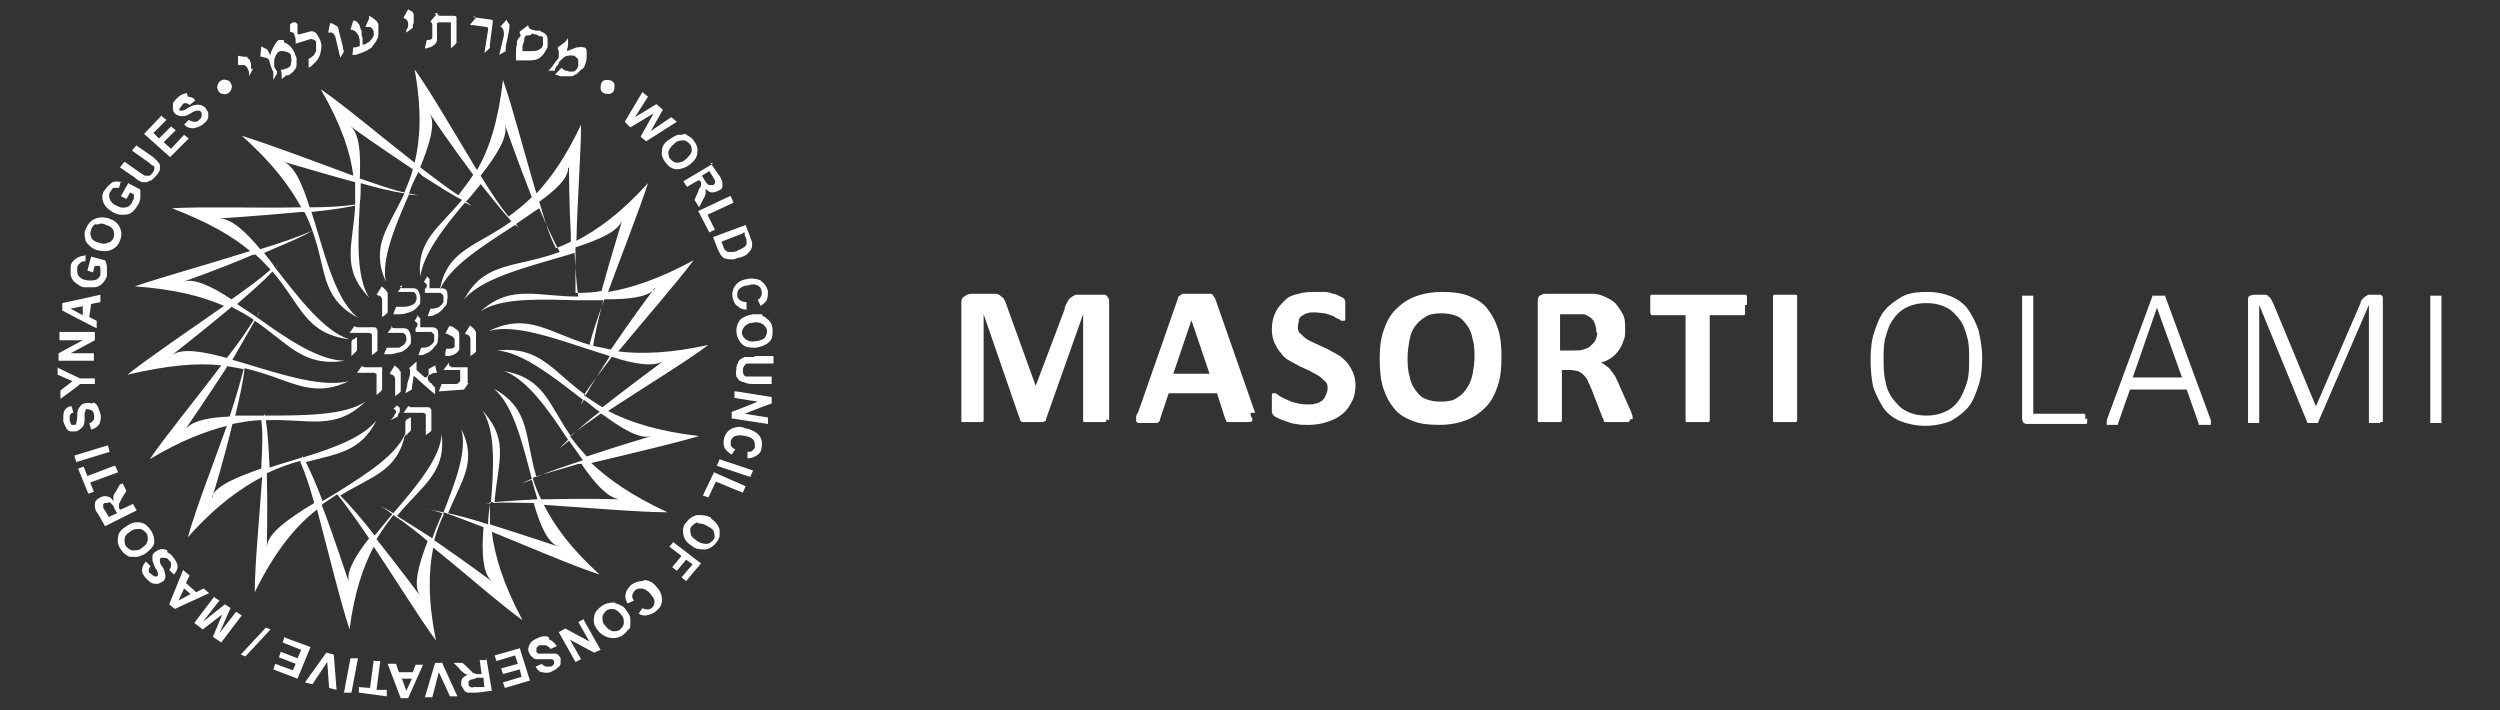 <?xml version="1.0" encoding="UTF-8"?>
<svg id="Layer_1" xmlns="http://www.w3.org/2000/svg" version="1.1" viewBox="0 0 268.9 76.4">
  <rect x="0" y="0" width="268.9" height="76.4" fill="#333333" stroke="none"/>
  <!-- Generator: Adobe Illustrator 29.4.0, SVG Export Plug-In . SVG Version: 2.1.0 Build 152)  -->
  <defs>
    <style>
      .st0, .st1 {
        fill: #fff;
      }

      .st2 {
        display: none;
        fill: #606060;
      }

      .st1 {
        fill-rule: evenodd;
      }
    </style>
  </defs>
  <rect class="st2" x="40.5" y="7.8" width="187.9" height="60.8"/>
  <g id="Page-1">
    <g id="combined-shape-2">
      <path id="Shape" class="st1" d="M47.6,71.4l1.6,3.5h-.8c0,0-1.2-2.6-1.2-2.6l-.7,2.7h-.8c0,0,1.1-3.7,1.1-3.7h.8c0,0,0,0,0,0ZM41.8,71.4h.8s.3.9.3.9h1.5s.3-.8.3-.8h.8s-1.6,3.6-1.6,3.6h-.8s-1.4-3.7-1.4-3.7h0ZM40.1,71.1h.8c0,0-.4,3.1-.4,3.1h1.1c0,.1,0,.7,0,.7l-3-.4v-.6c0,0,1.2.1,1.2.1l.4-3h0ZM52.3,70.7l.6,3.6-1.6.2c-.3,0-.6,0-.9,0-.2,0-.4-.1-.5-.3-.1-.2-.2-.3-.3-.5,0-.2,0-.5.1-.7.2-.2.4-.4.7-.4-.2,0-.3-.1-.5-.2-.2-.2-.4-.3-.5-.5l-.6-.6h.9c0-.1.7.6.7.6.2.2.3.3.5.5,0,0,.2,0,.3.1.1,0,.3,0,.4,0h.2s-.2-1.5-.2-1.5h.8ZM37.7,70.8h.8c0,.1-.7,3.7-.7,3.7h-.8c0-.1.7-3.7.7-3.7h0ZM43.2,72.9l.5,1.4.6-1.3h-1ZM35.1,70.2l.8.2.3,3.8-.8-.2-.2-2.8-1.6,2.4-.8-.2,2.3-3.2h0ZM55.9,69.7l1.1,3.5-2.7.8-.2-.6,2-.6-.2-.8-1.8.5-.2-.6,1.8-.5-.3-.9-2,.6-.2-.6,2.8-.8ZM51.9,72.9h-.6c-.2.1-.5.2-.7.2,0,0-.1.1-.2.2,0,0,0,.2,0,.3,0,.1,0,.2.2.3,0,0,.2.1.3,0,0,0,.2,0,.6,0h.6c0,0-.1-1-.1-1h0ZM30.7,68.6l2.7,1-1.4,3.4-2.6-1,.2-.6,1.9.7.3-.7-1.8-.7.2-.6,1.8.7.4-.9-2-.8.2-.6h0ZM59.1,68.8c.3.1.6.4.8.7h0s-.7.3-.7.3c-.1-.2-.3-.3-.5-.4-.2,0-.4,0-.6,0-.2,0-.3.2-.4.3,0,.1,0,.3,0,.4,0,0,0,.1.2.2,0,0,.2,0,.3,0,0,0,.3,0,.6,0,.3,0,.6,0,.9,0,.3,0,.5.3.6.5,0,.2,0,.4,0,.5,0,.2-.1.4-.3.5-.2.2-.4.3-.6.4-.3.2-.7.2-1.1.1-.3,0-.5-.3-.7-.6l.7-.3c0,.1.2.2.4.3.2,0,.3,0,.5,0,.2,0,.3-.2.4-.3,0,0,0-.2,0-.3,0,0-.1-.1-.2-.2-.3,0-.5,0-.7,0-.3,0-.6,0-.9,0-.2,0-.4,0-.5-.2-.2-.1-.3-.3-.4-.5-.2-.4,0-.9.3-1.2.2-.2.5-.3.7-.4.4-.2.8-.2,1.1-.1h0ZM62.8,66.7l1.8,3.2-.7.3-2.6-1.4,1.2,2.1-.6.3-1.8-3.2.7-.4,2.6,1.4-1.2-2.1.6-.3h0ZM28.6,67.5l.5.2-2.7,2.9-.5-.2,2.7-2.9h0ZM23,64.2l.6.4-1.8,2.3,2.4-1.9.6.4-1.2,2.7,1.8-2.3.6.4-2.2,2.9-.9-.6,1-2.4-2.1,1.6-.9-.7,2.2-2.9h0ZM44.7,7.6c1.7,2.4,4.3,6.9,6.6,10.7,1.3-2.2,2.3-5.3,2.8-9.7,1,2.8,2.3,7.9,3.6,12.2,1.6-1.7,3.2-4,4.8-7.4,0,2.9-.4,8.1-.5,12.5,2.3-1.2,4.8-3,7.7-6.2-.9,2.8-2.8,7.6-4.3,11.7,2.5-.4,5.5-1.4,9.2-3.4-1.8,2.4-5.2,6.3-8.1,9.8,2.5.3,5.6.2,9.7-.7-2.4,1.8-7,4.6-10.8,7.1,2.3,1.2,5.4,2.2,9.8,2.7-2.7.8-7.4,1.9-11.6,2.9,1.8,1.7,4.3,3.5,8.2,5.3-3.1,0-8.7-.5-13.3-.8,1.1,2.2,2.9,4.7,6,7.5-2.8-.9-7.4-2.9-11.6-4.6.3,2.5,1.2,5.6,3.3,9.5-2.4-1.7-6.1-5-9.6-7.8-.5,2.5-.6,5.6.3,10-1.7-2.3-4.3-6.5-6.7-10.1-1.1,2.1-2.1,4.9-2.6,8.9-1-3-2.3-8.4-3.5-12.9-2.2,1.7-4.5,4.4-6.7,8.9,0-2.9.5-8,.8-12.4-2.3,1.2-5,3.1-8,6.5.8-2.9,2.7-7.8,4.2-12-2.3.6-5,1.6-8.3,3.6,1.7-2.5,5-6.5,7.7-10.1-2.6-.3-5.8,0-10.1,1,2.4-1.9,6.7-4.8,10.4-7.4-2.3-1-5.3-1.8-9.6-2.1,2.9-1,8-2.4,12.4-3.8-1.9-1.6-4.5-3.1-8.4-4.6,3.3-.2,9.1,0,13.9-.1-1.2-2.2-3.1-4.8-6.4-7.7,2.9.9,7.7,2.7,12,4.3-.3-2.5-1.3-5.5-3.5-9.3,2.5,1.7,6.5,5.1,10.1,7.9.6-2.5.8-5.6,0-10h0ZM66.2,64.9c.5.1,1,.4,1.2.8h0c.2.3.4.5.4.9,0,.2,0,.4,0,.6,0,.2,0,.4-.2.5-.2.2-.3.4-.6.6-.4.3-.9.4-1.4.3-.5-.1-1-.4-1.3-.8-.4-.5-.5-.9-.4-1.4,0-.5.4-.9.8-1.2.4-.3.9-.4,1.4-.4h0ZM65.2,65.7c-.2.2-.4.4-.4.7,0,.3,0,.6.3.9.2.3.5.5.8.6.3,0,.6,0,.8-.2.2-.2.4-.4.4-.7,0-.3,0-.6-.3-.9h0c-.2-.3-.5-.5-.8-.6-.3,0-.6,0-.8.2h0ZM69.3,62.4c.5,0,1,.3,1.3.7.4.4.6.9.6,1.4,0,.5-.2.9-.6,1.2-.3.3-.7.4-1.1.5-.3,0-.5,0-.8-.2l.4-.6c.3.2.7.2,1,0,.2-.2.3-.4.3-.7,0-.3-.2-.5-.5-.9-.3-.3-.6-.5-.9-.5-.3,0-.5,0-.7.2-.1.1-.2.3-.3.5,0,.2,0,.4.2.6h0l-.7.3c-.2-.3-.3-.7-.2-1,0-.3.3-.7.5-.9.3-.3.8-.5,1.3-.5h0ZM19.8,61.4l.6.5-.4.8,1.1,1,.8-.4.6.5-3.7,1.7-.6-.5,1.5-3.7h0ZM19.8,63.3l-.6,1.3,1.3-.7-.8-.7ZM42.3,55.4h0c-.6.8-1.2,1.6-1.8,2.6,2.4,3,4.7,6.1,4.7,6.1-.8-1.1-.2-3.3.8-5.9-1.3-1.1-2.6-2.1-3.7-2.8ZM18,59.4c.2.1.5.3.6.5.3.4.5.7.5,1,0,.4-.2.7-.4.9l-.5-.5c.1-.1.2-.3.2-.5,0-.2,0-.4-.2-.5-.1-.2-.3-.3-.5-.3-.1,0-.3,0-.4,0,0,0-.1.1-.1.2,0,.1,0,.2,0,.3,0,0,.1.3.3.5.2.3.2.6.3.9,0,.3-.1.6-.4.7-.2.1-.3.2-.5.2-.2,0-.4,0-.6-.1-.2-.1-.4-.3-.6-.5-.3-.3-.5-.7-.4-1,0-.3.2-.6.4-.8l.5.5c-.1.1-.2.3-.2.4,0,.2,0,.3.2.4.1.1.3.2.4.3,0,0,.2,0,.3,0,0,0,.1-.1.1-.2,0-.2-.1-.5-.3-.7-.1-.2-.2-.5-.3-.8,0-.2,0-.4,0-.5,0-.2.2-.4.4-.5.4-.3.8-.3,1.2-.1h0ZM47.7,55.2v.2c-.4.8-.7,1.7-1,2.7,3.2,2.2,6.3,4.5,6.3,4.5-1.1-.8-1.2-3.1-1-5.9-1.6-.6-3.1-1.2-4.3-1.6h0ZM36.2,53.2h0c-.5.4-1.1.7-1.6,1.1,1.4,3.6,2.6,7.5,2.9,8.2h0c0,0,0,0,0,0-.2-1.2.8-2.8,2.2-4.6-1.3-1.9-2.5-3.6-3.4-4.7h0ZM72.4,58.3l3,2.3-1.6,1.9-.5-.4,1.2-1.4-.7-.5-1,1.2-.5-.4,1-1.2-1.3-1,.5-.6h0ZM15,56.2c.5,0,.9.4,1.2.8.3.4.4.9.4,1.3,0,.4-.4.8-.9,1.2h0c-.3.2-.6.3-.9.4-.2,0-.4,0-.6,0-.2,0-.4,0-.6-.2-.2-.1-.4-.3-.6-.6-.3-.4-.4-.9-.3-1.3,0-.5.4-.9.9-1.2.4-.3.9-.5,1.5-.4ZM15,56.9c-.4,0-.7,0-1,.3-.4.2-.6.5-.6.8,0,.3,0,.6.2.8.2.2.4.4.7.4.4,0,.7,0,1-.3h0c.3-.2.5-.4.6-.8,0-.3,0-.6-.2-.8-.2-.2-.4-.4-.7-.4h0ZM76.5,55.8h0c.3.2.5.4.7.7.1.2.2.4.2.5,0,.2,0,.4,0,.6,0,.3-.2.5-.3.7-.3.4-.7.7-1.2.8-.5,0-1.1,0-1.5-.4-.5-.3-.8-.7-.9-1.2-.1-.5,0-1,.3-1.3.3-.4.7-.7,1.2-.8.5,0,1,0,1.5.3h0ZM32.4,49.6h-.2c-1.1.3-2.2.7-3.5,1.3.1,3.9,0,8,0,8,0-1.5,2.3-3.1,5.1-4.8-.5-1.8-1-3.3-1.5-4.4h0ZM53.1,54h-.4c0,.7,0,1.5,0,2.4,3.8,1.2,7.4,2.4,7.4,2.4-1.2-.4-2-2.3-2.7-4.7-1.7,0-3.2-.1-4.4,0h0ZM75.1,56.2c-.3,0-.5.2-.7.4-.2.2-.2.5-.1.8,0,.3.3.5.7.8.3.2.6.3,1,.3.3,0,.5-.2.7-.4.2-.2.2-.5.1-.8,0-.3-.3-.5-.7-.7-.3-.2-.6-.3-1-.3h0ZM45,18.5l-.2.4c-.3.6-.6,1.2-.8,1.9.4.1.8.2,1.1.2-.3,0-.7,0-1.1-.1-1.5,3.4-3,7-2.5,9.4h0c-1.7-3.9.3-5.8,2-9.5-1.3-.2-3-.6-4.7-1.1,0,.7,0,1.4-.1,2.2h.2s-.2,0-.2,0c-.2,3.8-.4,7.9,1,10.1h0c-3.1-3.2-1.7-5.7-1.5-9.9-1.2.3-2.9.5-4.7.7,1.3,4,2.4,9.1,4.8,11.2l.3.2-.4-.2c-3.7-2.1-3.1-5.1-4.6-9.2-1.1.7-3.1,1.5-5.2,2.4.4.5.8,1,1.2,1.6.1-.1.2-.2.3-.3,0,.1-.2.2-.3.3,2.5,3.2,5.3,6.9,8,7.7-4.8-.6-5.2-3.7-8.3-7.3-.9,1-2.3,2.2-3.8,3.5.7.5,1.4.9,2.1,1.4.1-.2.2-.4.3-.6,0,.2-.2.4-.3.6,3.2,2.3,6.7,4.7,9.5,4.7h0c-4.5.7-6-1.8-9.7-4.3-.6,1.1-1.5,2.6-2.4,4.2,4.2,1.2,9.3,3.1,12.5,2.3h.3c0,0-.3,0-.3,0-4.1,2-6.4-.3-11.2-1.4-.1,1.2-.5,3.1-1,5.1,1,0,2,0,3.1,0v-.3s0-.2,0-.2v.2c0,0,0,.2.1.3,4.1,0,8.6,0,10.8-1.5-3.3,3.2-6.1,1.8-10.7,2,.2,1.3.3,3.1.4,5.1,1.1-.4,2.3-.7,3.5-1.1,0-.1,0-.2-.1-.3,0,0,.1.2.2.3,3.3-1,6.5-2.2,7.9-4-1.7,3.4-4.2,3.6-7.6,4.5.5,1,1.2,2.6,1.8,4.2l1.5-.9c0,0-.1-.1-.2-.2,0,0,.1.1.2.2,3.2-2,6.5-4.1,7.4-6.4-.8,4.1-3.6,4.6-7,6.7,1,1,2.4,2.6,3.7,4.3.6-.7,1.2-1.5,1.9-2.3-.5-.4-1-.7-1.4-.9.4.2.9.4,1.5.8,2.5-2.9,5.1-6,5.2-8.5.5,4.2-2.1,5.5-4.8,8.8,1.1.7,2.4,1.5,3.8,2.4.3-.9.7-1.8,1.1-2.7-.7-.2-1.2-.4-1.7-.4.5,0,1.1.2,1.8.3,1.3-3.3,2.6-6.7,1.9-9,1.8,3.6,0,5.6-1.4,9.1,1.3.3,2.8.7,4.3,1.2,0-.7.1-1.4.2-2.2-.3,0-.5,0-.7,0,.2,0,.5,0,.8-.1.3-3.6.5-7.4-.7-9.6l-.2-.3.2.2c2.7,3.1,1.4,5.5,1.1,9.6,1.2-.1,2.9-.2,4.6-.3-.2-.7-.4-1.4-.6-2.1-.5.2-.9.3-1.2.5.3-.2.7-.4,1.2-.6-1-3.8-2-8-4.1-9.7,4,2.2,3.3,5.2,4.6,9.5,1.4-.6,3.2-1.2,5-1.8-.5-.7-1-1.4-1.5-2.1-.4.3-.7.6-1,.8l-.2.2.2-.2c.3-.3.6-.6.9-.9-2.1-3.2-4.4-6.5-6.9-7.4,4.4.8,4.8,3.6,7.2,7,.9-.8,1.9-1.7,3.1-2.6-.6-.4-1.1-.9-1.7-1.3-.1.2-.2.3-.3.5,0-.1.1-.3.2-.5-3.1-2.4-6.5-5.1-9.2-5.3h0c4.6-.5,5.9,2.2,9.5,4.8.6-1.1,1.6-2.6,2.6-4.2-.6-.2-1.3-.4-1.9-.6v.2s0,.2,0,.2v-.2c0,0,0-.1,0-.2-4-1.3-8.4-2.9-11.1-2.1,4.3-2.1,6.5.3,11.2,1.6.2-1.3.6-3.1,1.1-4.9-.8,0-1.7,0-2.6,0,0,.2,0,.3,0,.5v.2s0-.2,0-.2c0-.1,0-.3,0-.5-3.9-.1-8-.3-10.3,1l-.3.2.2-.2c3.2-2.7,5.9-1.4,10.3-1.4-.2-1.3-.3-3-.4-4.7-4.2,1.3-9.6,2.5-11.7,4.8l-.2.2.2-.3c2.2-3.8,5.5-3.1,10.1-4.8-.6-1.1-1.4-2.8-2.2-4.7-.8.5-1.6,1.1-2.5,1.7.1.1.2.3.3.4-.1-.1-.2-.2-.4-.3-3.4,2.2-7.1,4.5-8.1,7h0c.8-4.4,4-4.7,7.7-7.4-.9-1-2.1-2.5-3.3-4-.5.6-1,1.3-1.6,1.9.2.1.4.3.6.4-.2,0-.4-.2-.7-.3-2.3,2.7-4.5,5.6-4.8,8v.3s0-.4,0-.4c-.4-3.8,2-5.2,4.5-8.2-1.2-.6-2.7-1.6-4.3-2.6h0ZM13.2,52l.4.8-.5.8c-.1.2-.2.4-.3.6,0,0,0,.2,0,.3,0,.1,0,.2.1.3h0c0,.1,1.4-.6,1.4-.6l.4.7-3.4,1.7-.8-1.4c-.2-.2-.3-.5-.3-.8,0-.2,0-.4.1-.5.1-.2.3-.3.5-.4.2-.1.5-.2.7-.1.3,0,.5.2.7.5,0-.2,0-.3,0-.5,0-.2.2-.4.3-.6l.4-.7h0ZM11.6,54.1c-.1,0-.2,0-.3,0-.1,0-.2.1-.2.2,0,.1,0,.2,0,.3,0,0,.1.2.3.5l.3.5.9-.4-.3-.5c0-.2-.2-.4-.4-.6,0,0-.2-.1-.2-.1h0ZM62.6,49.9h-.4c-1.9.6-3.6,1-4.9,1.5.2.7.5,1.5.9,2.3h.8c3.7-.1,7.3,0,7.8,0h0-.2c-1.3-.2-2.6-1.7-4-3.7h0ZM28.3,45.2h-.3c-.9,0-1.9.2-3,.4-.9,3.8-2.1,7.7-2.2,8h0s0-.2,0-.2c.5-1.2,2.7-2.1,5.3-3,.1-2,.2-3.9,0-5.2h0ZM76.8,50.8l3.4,1.5-.3.7-2.9-1.2-.8,1.7-.6-.2,1.1-2.3h0ZM12.4,50.1l.3.7-3,1.1.4,1-.6.2-1.1-2.7.6-.2.4,1,2.9-1.1ZM77.4,49.4l3.6,1.2-.3.7-3.6-1.2.3-.7ZM11.6,47.9l.2.7-3.6,1.1-.2-.7,3.6-1.1h0ZM80.4,46.1c.6.2,1,.4,1.3.8.3.4.3.9.2,1.3,0,.4-.3.7-.7.9-.2.1-.5.2-.8.2v-.7c.2,0,.4,0,.5-.1.1-.1.3-.3.3-.4,0-.2,0-.5-.1-.7-.1-.2-.4-.4-.9-.5-.5-.1-.8-.1-1.1,0-.2,0-.4.3-.5.5,0,.2,0,.4,0,.5.1.2.3.4.5.4h0s-.4.6-.4.6c-.3-.2-.6-.4-.8-.8-.1-.3-.1-.7,0-1,.1-.4.4-.8.8-1,.5-.2,1-.3,1.5,0h0ZM64.6,44.5h0c-1.3.9-2.4,1.7-3.3,2.4.5.7,1.1,1.4,1.8,2.2,3.6-1.2,7-2.2,7-2.2-1.3.4-3.2-.8-5.4-2.4h0ZM44.2,44.9v1.4h0c0,0-.6.6-.6.6v-1.5c0-.1.1-.3.2-.3,0,0,.2-.1.3-.2ZM44,43.7c0,0,.1.1.2.1h.1s.1,0,.1,0h1.6c.1,0,.2,0,.3.1,0,0,0,.1.1.2h0v1.9h0c0,.1,0,.3,0,.3h0c0,.1-.6.5-.6.5v-2.1c0-.2,0-.2-.3-.3h-.1s-1.7,0-1.7,0c0,0-.2,0-.2,0,0,0,0,0-.1,0h0s.5-.7.5-.7h0ZM10,43.3c.2,0,.4.2.5.4.1.2.2.5.3.8.1.4,0,.8-.1,1.1-.2.3-.5.5-.9.6h0s-.2-.7-.2-.7c.2,0,.4-.2.5-.4,0-.2.1-.4,0-.5,0-.2-.1-.4-.3-.5-.1,0-.3-.1-.4-.1,0,0-.2,0-.2.1,0,0,0,.2-.1.3,0,0,0,.3,0,.6,0,.3,0,.6-.2.9-.2.2-.4.4-.7.5-.2,0-.4,0-.6,0-.2,0-.4-.2-.5-.4-.1-.2-.2-.4-.3-.7,0-.4,0-.8.1-1.1.2-.3.4-.5.8-.5l.2.7c-.2,0-.3.1-.4.3,0,.1,0,.3,0,.5,0,.2.1.3.2.5,0,0,.2,0,.3,0,0,0,.2,0,.2-.1,0-.2.1-.5.1-.7,0-.3,0-.6.1-.8,0-.2.2-.3.3-.5.3-.3.8-.3,1.2-.2h0ZM24.5,39.3l-.3.5c-2,3.1-4.1,6.1-4.2,6.3h0s.1-.1.1-.1c.8-.8,2.5-1.1,4.6-1.2.7-2.1,1.2-3.9,1.5-5.1-.5-.1-1.1-.2-1.7-.3h0ZM79.2,42.1l3.8.6v.7c-.1,0-2.9,1.1-2.9,1.1l2.5.4v.7c-.1,0-3.9-.6-3.9-.6v-.7c.1,0,2.8-1.1,2.8-1.1l-2.5-.4v-.7h.1ZM42.8,43.7c0,0,.2.1.2.2,0,0,0,.2,0,.2,0,0,0,.1,0,.2h0c0,0-.2.3-.2.3v.2c-.1,0-.2.1-.2.1l-.6.3c0,0,.1-.1.2-.2,0,0,.1-.2.2-.2v-.2c.1,0,.2-.2.2-.2h0c0-.2,0-.3-.2-.4h-.1c0,0,.4-.4.4-.4h0ZM65.8,38.4h0c-1.2,1.6-2.3,3-3,4.1.6.4,1.3.9,2,1.3,3.1-2.4,6.3-4.8,6.6-5-1,.7-3.1.4-5.5-.4ZM6.3,39.6l2.3,1.1h1.6c0-.1,0,.6,0,.6h-1.6c0,.1-2.1,1.6-2.1,1.6v-.9c0,0,1.3-1,1.3-1l-1.6-.7v-.8h0ZM39,39.4c0,0,.1.1.2.1h.1s.1,0,.1,0h1.4c.1,0,.2,0,.3,0,0,0,0,0,0,.1h0v2h0c0,.1,0,.3,0,.3h0c0,.1-.6.6-.6.6v-2.1c0,0,0-.1,0-.2,0,0-.1,0-.2-.1h-.1s-1.5,0-1.5,0c-.1,0-.2,0-.3,0h0s0,0,0,0l.5-.7h0ZM44.8,39.3v.2c0,0,0,.1,0,.2h0c0,0,0,.1,0,.1l.9.8s0,0,.1,0c.1,0,.2-.2.3-.3,0,0,0-.2,0-.3h0v-.3l.7-.4.2.8c-.2,0-.5,0-.7.2-.2,0-.3.2-.3.4,0,0,0,.2.3.5h.1c0,.1.4.5.4.5v.7c-.1,0-2.3-2-2.3-2,0,0,0,0,0,0,0,0,0,0,0,0h0s0,0,0,0l-.2,1.3h0c0,.1,0,.2,0,.2l-.7.4h0c0,0,.1-.4.2-.8v-.2s.3-1,.3-1h0c0-.3,0-.4,0-.5,0,0,0-.1-.1-.2h0c0,0,.8-.7.8-.7h0ZM42.4,39.3c.2.1.3.2.5.4,0,0,.1.2.2.3h0v1.8h0c0,.1,0,.3,0,.3h0c0,.1-.6.5-.6.5v-1.8c0-.2-.1-.4-.3-.5,0,0-.2,0-.2-.1h-.1s.5-.8.5-.8h0ZM48.3,39.3c0,0,.1.1.3.2.1,0,.2,0,.4,0h.2s.8,0,.8,0c0,0,.2,0,.3,0,0,0,0,0,0,.1h0v1.4s0,.2,0,.2c0,0,0,0,0,0,0,0,0,0,.1,0h0s0,0,0,0l-.5.7-2.7.2.3-.8h.1s.1,0,.1,0h.3s.3,0,.3,0h.7c.1,0,.2,0,.3-.1,0,0,.1-.1.2-.2h0c0,0,0-.7,0-.7v-.2h0c0-.2,0-.3,0-.3,0,0,0,0-.1,0h0s-.8,0-.8,0c-.2,0-.4,0-.6,0,0,0-.2,0-.2,0h-.1c0,0,.6-.8.6-.8h0ZM81.2,38.3h2c0,0,0,.8,0,.8h-2.1c-.2,0-.4,0-.6,0-.1,0-.3,0-.4.2-.1.1-.2.3-.2.5,0,.2,0,.3.1.5,0,.1.2.2.3.2.2,0,.4,0,.6,0h2.1c0,0,0,.8,0,.8h-2c-.3,0-.6,0-1-.2-.2,0-.3-.1-.5-.2-.1-.1-.2-.3-.3-.4,0-.2-.1-.5,0-.7,0-.3,0-.5.2-.8,0-.2.2-.3.3-.4.1,0,.3-.2.4-.2.3,0,.6,0,1,0h0ZM6.4,35.7h3.8c0,.1,0,.9,0,.9l-2.6,1.4h2.5c0,0,0,.8,0,.8h-3.8c0-.1,0-.8,0-.8l2.6-1.4h-2.5c0,0,0-.8,0-.8h0ZM24.8,33.1h0s-.6.5-.6.5c-2.9,2.4-5.7,4.6-5.7,4.6,1.1-.8,3.3-.4,5.9.3,1.2-1.5,2.2-3,2.9-4.1-.7-.5-1.5-.9-2.4-1.4h0ZM44.8,34h.1s0,0,0,0h.1c0,.1.1.2.2.2h0c0,0,0,.3,0,.3,0,0,0,.1,0,.2,0,0,0,.1,0,.2,0,0,0,.1,0,.2,0,0,0,0,0,.1,0,0,0,0,0,0h1.2c.4,0,.6.1.7.4,0,.2.1.5,0,.8,0,.3,0,.6-.3.8-.2.3-.4.5-.7.7-.3.1-.5.3-.8.3h-.3c0,0,.3-.8.3-.8h.1c.2,0,.4,0,.6-.1.2,0,.3-.2.5-.3,0,0,.1-.2.2-.3v-.2s0-.2,0-.2v-.2c0,0,0-.2-.1-.2,0,0-.1-.1-.2-.2h0s-1.7,0-1.7,0v-.4c.1-.1.2-.2.2-.3,0,0,0-.2,0-.2,0,0,0-.1-.1-.1h0s-.2-.2-.2-.2l.4-.6h0ZM38.4,36.3v1.4h0c0,0-.6.6-.6.6v-1.5c0-.1.1-.3.2-.3s.2-.1.3-.2h0ZM38.2,35.1c0,0,.1.1.2.1h.1s.1,0,.1,0h1.6c.1,0,.2,0,.3.1,0,0,0,.1.1.2h0v1.9h0c0,.1,0,.3,0,.3h0c0,.1-.6.5-.6.5v-2.1c0-.2,0-.2-.3-.3h-.1s-1.7,0-1.7,0c0,0-.2,0-.2,0,0,0,0,0-.1,0h0s.5-.7.5-.7h0ZM50.5,35c.2.1.3.2.5.4,0,0,.1.2.2.3h0v1.8h0c0,.1,0,.3,0,.3h0c0,.1-.6.5-.6.5v-1.8c0-.2-.1-.4-.3-.5,0,0-.2,0-.2-.1h-.1s.5-.8.5-.8ZM48.6,35.1c.2.1.4.3.6.4.1.1.2.3.2.4v.2s0,.4,0,.4v.4c0,.1,0,.3,0,.4,0,0,0,.2,0,.2,0,0,0,.1,0,.1-.1.2-.3.4-.5.5-.2.1-.5.2-.8.2,0,0-.2,0-.2,0h0c0,0,0-.2,0-.2,0,0,0-.1,0-.2h0c0,0,.1-.4.1-.4.2,0,.3,0,.5,0,.2,0,.3-.1.4-.2,0,0,0-.1,0-.2h0c0-.1,0-.3,0-.3v-.3c-.1-.2-.2-.3-.4-.4-.1,0-.2-.1-.4-.2h-.2c0,0,.2-.4.2-.4l.2-.4h0ZM42,35.1c0,0,.2.1.3.2h.1s.3,0,.3,0c.2,0,.3,0,.4,0h0s.3,0,.3,0c.3,0,.5.1.6.3.1.2.2.5.2.7,0,.2,0,.4,0,.5,0,.2-.1.3-.2.4-.2.3-.6.6-1,.7-.3,0-.6.2-1,.2h-.3s-.2,0-.2,0h-.2s.3-.7.3-.7c.2,0,.4,0,.6,0,.2,0,.4,0,.5,0,.2,0,.4,0,.5-.2.2,0,.3-.2.4-.3,0-.2.2-.3.1-.5,0-.1,0-.3-.1-.4,0,0-.1-.1-.2-.2h-.1s-1.4,0-1.4,0h-.2s0,0,0,0h0c0,0,.5-.7.5-.7h0ZM70.5,31c-.8,1-2.9,1.2-5.5,1.2-.7,1.9-1.3,3.7-1.6,4.9.7.2,1.5.3,2.3.5,2.1-3.1,4.4-6.2,4.7-6.6h0ZM82,34c.2,0,.4.2.5.3.2.1.3.3.4.4.1.2.2.5.2.8,0,.5,0,1-.4,1.3-.3.3-.8.5-1.4.6-.6,0-1.1,0-1.5-.4-.7-.7-.8-1.8-.2-2.6.3-.3.8-.5,1.4-.6h0c.3,0,.7,0,1,0h0ZM81.1,34.7c-.4,0-.7.1-1,.4-.2.2-.3.5-.3.7,0,.3.2.5.4.7.3.2.7.3,1,.2.3,0,.7-.1,1-.3.2-.2.3-.5.3-.8,0-.3-.2-.5-.4-.7-.3-.2-.7-.3-1-.2h0ZM10.8,31.7v.8c-.1,0-1,.2-1,.2l-.2,1.4.8.4v.8c-.1,0-3.7-1.9-3.7-1.9v-.8c.1,0,4.1-.9,4.1-.9h0ZM45.8,29.8h.1s0,0,0,0h.1c0,0,.1.1.2.2h0c0,0,0,.3,0,.3,0,0,0,.1,0,.2,0,0,0,.1,0,.2,0,0,0,.1,0,.2,0,0,0,0,0,.1,0,0,0,0,0,0h1.2c.4,0,.6.1.7.4,0,.2.1.5,0,.8,0,.3,0,.6-.3.8-.2.3-.4.5-.7.7-.3.1-.5.3-.8.3h-.3c0,0,.3-.8.3-.8h.1c.2,0,.4,0,.6-.1.2,0,.3-.2.5-.3,0,0,.1-.2.2-.3v-.2s0-.2,0-.2v-.2c0,0,0-.2-.1-.2,0,0-.1-.1-.2-.2h0s-1.7,0-1.7,0v-.4c.1-.1.2-.2.2-.3,0,0,0-.2,0-.2,0,0,0,0-.1-.1h0s-.2-.2-.2-.2l.4-.6h0ZM41,30.8c.2.1.3.2.5.4,0,0,.1.2.2.3h0v1.8h0c0,.1,0,.3,0,.3h0c0,.1-.6.5-.6.5v-1.8c0-.2-.1-.4-.3-.5,0,0-.2,0-.2-.1h-.1s.5-.8.5-.8h0ZM43,30.8c0,0,.2.2.3.2h.1s.3,0,.3,0c.2,0,.3,0,.4,0h.3c.3,0,.5.1.6.3.1.2.2.5.2.7,0,.2,0,.4,0,.5,0,.2-.1.3-.2.4-.2.3-.6.6-1,.7-.3.1-.6.2-1,.2h-.3s-.2,0-.2,0h-.2s.3-.8.3-.8c.2,0,.4,0,.6,0,.4,0,.7,0,1.1-.2.2,0,.3-.2.4-.3,0-.2.2-.3.1-.5,0-.1,0-.3-.1-.4,0,0-.1-.1-.2-.2h-.1s-1.4,0-1.4,0h-.2s0,0,0,0h0c0,0,.5-.7.5-.7h0ZM9.1,32.9l-1.5.3,1.3.7v-1ZM81.8,30.2c.4.2.7.7.8,1.1,0,.4,0,.8-.2,1.1-.2.2-.4.4-.6.5l-.3-.7c.2,0,.3-.2.4-.4,0-.2.1-.3,0-.5,0-.3-.2-.5-.4-.6-.2-.1-.6-.2-1,0-.5,0-.8.2-1,.4-.2.2-.2.4-.2.7,0,.2.1.3.3.5.2.1.4.2.7.2h0s0,.8,0,.8c-.4,0-.7-.1-1-.4-.3-.2-.4-.5-.5-.9-.1-.4,0-.9.3-1.3.3-.4.7-.6,1.3-.7.6-.1,1.1,0,1.5.2h0ZM27.5,27.4h-.3c-3.7,1.6-7.5,2.9-7.5,2.9,1.2-.4,3.1.5,5.2,1.9,1.7-1.2,3.2-2.3,4.2-3.2-.5-.5-1-1.1-1.6-1.6h0ZM66.9,23.7c-.4,1.2-2.5,2.1-5,2.9,0,1.9,0,3.6,0,4.9.9,0,1.8,0,2.8-.2,1-3.7,2.2-7.4,2.2-7.6h0ZM9.2,27.4v.7c-.2,0-.4,0-.6.2-.1.1-.3.3-.3.5,0,.3,0,.6.1.8.2.3.5.5.8.5.3.1.7.1,1.1,0,.3-.1.5-.4.5-.6,0-.2,0-.3,0-.5,0-.2,0-.3-.1-.4h-.5c0-.1-.2.7-.2.7l-.6-.2.4-1.5,1.5.4c.1.2.2.5.2.7,0,.3,0,.6,0,.9,0,.3-.3.7-.5.9-.2.2-.5.4-.9.4-.3,0-.7,0-1,0-.4,0-.7-.3-1-.5-.3-.2-.4-.5-.5-.8,0-.3,0-.6,0-.9,0-.4.3-.7.6-.9.3-.2.6-.3.9-.3h0ZM80.2,24.2l.5,1.3c0,.2.2.4.2.7,0,.2,0,.4-.1.6-.1.2-.3.4-.4.5-.2.2-.5.3-.8.4-.3,0-.5.2-.8.2-.3,0-.5,0-.8-.1-.2,0-.3-.2-.5-.4-.1-.2-.2-.4-.3-.6l-.5-1.3,3.5-1.3h0ZM79.9,25.1l-2.3.9.2.5c0,.1.1.3.2.4,0,0,.2.2.3.2.1,0,.3,0,.4,0,.2,0,.5,0,.7-.2.2,0,.4-.2.6-.3.1,0,.2-.2.3-.3,0-.1,0-.2,0-.4,0-.2-.1-.4-.2-.6v-.3h-.1ZM11.7,23.5c.6.2,1,.5,1.2,1,.2.4.2.9,0,1.4-.2.5-.5.8-1,1-.5.2-1,.1-1.5,0-.3-.1-.6-.3-.8-.5-.1-.1-.3-.3-.4-.5,0-.2-.1-.4-.1-.6,0-.3,0-.5.2-.8.2-.5.5-.8,1-1,.5-.2,1.1-.1,1.5,0h0ZM61.1,18.1c0,1.1-1.3,2.3-3.1,3.6.6,2.1,1.2,3.9,1.8,5,.5-.2,1-.4,1.6-.7v-.7c-.2-3.6-.2-7.1-.2-7.3h0ZM32.7,22.8h-.3c-4.3.4-8.8.7-8.8.7,1.3,0,2.8,1.4,4.4,3.3,2.3-.7,4.3-1.4,5.6-2-.2-.6-.5-1.3-.8-1.9h0ZM10.4,24.1c-.3,0-.5.3-.6.6-.1.3-.1.5,0,.8.1.3.4.5.8.6h0c.3.1.7.2,1,0,.3,0,.5-.3.6-.5.1-.3.1-.5,0-.8-.1-.3-.4-.5-.8-.6-.3-.2-.7-.2-1,0h0ZM78.6,21.1l.3.7-2.8,1.3.8,1.6-.6.3-1.2-2.3,3.4-1.6h0ZM54.3,13.4c.4,1.3-.9,3.3-2.6,5.5,1.1,1.8,2.1,3.3,3,4.4.8-.6,1.7-1.3,2.5-2.1-1.5-3.8-2.9-7.8-2.9-7.8h0ZM13,19.5l-.2.7c-.2,0-.4,0-.5,0-.2,0-.3.2-.4.4-.2.2-.2.5-.1.8.1.3.4.6.7.7.3.2.7.3,1,.2.3,0,.5-.2.7-.5,0-.1.1-.3.2-.4,0-.2,0-.3,0-.5l-.4-.2-.4.7-.6-.3.8-1.4,1.3.7c0,.3,0,.5,0,.8,0,.3-.1.6-.3.9-.2.3-.4.6-.7.8-.3.2-.6.2-1,.2-.3,0-.7-.1-1-.3-.3-.2-.6-.4-.8-.7-.2-.3-.3-.6-.3-.9,0-.3.1-.6.3-.8.2-.3.5-.6.8-.8.3-.1.6-.1,1,0h0ZM30.3,17.3c1.3.4,2.2,2.4,3,5,1.9,0,3.6-.1,4.9-.3,0-.8,0-1.6,0-2.4-3.7-1-7.3-2.1-7.7-2.2h0ZM76.4,17.5l.9,1.3c.2.2.3.5.4.8,0,.2,0,.4,0,.5,0,.2-.2.3-.4.4-.2.1-.5.2-.7.2-.3,0-.5-.2-.7-.4,0,.2,0,.3,0,.5,0,.2-.2.5-.3.7l-.4.8-.5-.8.4-.9c0-.2.2-.4.3-.6,0,0,0-.2,0-.3,0-.1,0-.2-.2-.3h0c0-.1-1.3.7-1.3.7l-.4-.6,3.2-1.9h0ZM46.2,12.2c.7,1.1,0,3.3-1,5.8,1.6,1.2,3,2.3,4.1,3,.5-.7,1.1-1.4,1.6-2.2-2.4-3.2-4.7-6.6-4.7-6.6h0ZM37.6,13.5c1.1.8,1.2,3,1.1,5.7,1.8.6,3.4,1.2,4.8,1.5.3-.8.7-1.6.9-2.5-3.3-2.2-6.6-4.5-6.8-4.7h0ZM76.3,18.4l-.8.5.3.5c.1.2.3.4.4.5,0,0,.2,0,.2,0,.1,0,.2,0,.3,0,0,0,.2-.1.2-.2,0-.1,0-.2,0-.3,0,0-.1-.2-.3-.5l-.3-.5ZM14.6,15.6l1.6,1.1c.3.2.5.4.7.6.1.1.2.3.3.4,0,.2,0,.4,0,.5,0,.2-.2.4-.3.6-.2.2-.4.4-.6.6-.2,0-.3.1-.5.2-.2,0-.3,0-.5,0-.3-.1-.6-.3-.8-.5l-1.6-1.1.5-.6,1.7,1.2c.2.1.3.2.5.3.1,0,.3,0,.4,0,.2,0,.3-.2.4-.3.1-.1.2-.3.2-.5,0-.1,0-.3-.2-.3-.2-.1-.3-.3-.5-.4l-1.7-1.2.5-.6h0ZM73.4,14.4c.2,0,.4,0,.6.2.2.1.5.3.6.5.3.4.5.8.4,1.3,0,.5-.3.9-.8,1.3-.4.3-.9.5-1.4.5-.5,0-.9-.3-1.2-.7-.3-.4-.5-.8-.4-1.3,0-.5.3-.9.8-1.2.3-.2.6-.4.9-.5.2,0,.4,0,.6,0h0ZM73.4,15.1c-.3,0-.7.1-.9.4h0c-.3.2-.5.5-.6.8,0,.3,0,.6.2.8.2.2.4.4.7.4.4,0,.7-.1,1-.4.3-.3.5-.5.6-.8,0-.3,0-.6-.2-.8-.2-.2-.4-.4-.7-.4h0ZM17.4,12.5l.5.4-1.4,1.4.6.6,1.3-1.3.5.4-1.3,1.3.8.7,1.4-1.5.5.4-2,2-2.8-2.5,1.9-2ZM69.1,9.9l.6.5-1.4,2.2,2.3-1.4.7.6-1.3,2.3,2.2-1.5.6.5-3.3,2.1-.6-.5,1.4-2.5-2.5,1.5-.6-.6,1.9-3.2h0ZM20.2,10.4c.3,0,.6.1.8.4l-.6.5c-.1-.1-.3-.2-.4-.2-.2,0-.3,0-.4.2-.1.1-.2.3-.3.4,0,0,0,.2,0,.2,0,0,.2,0,.2,0,.2,0,.5-.1.7-.3.3-.1.5-.3.8-.3.4-.1.8,0,1.1.3.1.2.2.3.3.5,0,.2,0,.4,0,.6-.1.2-.3.5-.5.6-.3.3-.7.4-1.1.5-.4,0-.7-.1-1-.4h0l.5-.5c.2.1.4.2.6.2.2,0,.4,0,.5-.2.2-.1.3-.3.3-.5,0-.1,0-.3-.1-.4,0,0-.1-.1-.2-.1-.1,0-.2,0-.3,0,0,0-.3.1-.6.3-.3.2-.6.3-.9.3-.3,0-.6-.1-.8-.3-.1-.1-.2-.3-.2-.5,0-.2,0-.4,0-.6.1-.2.3-.4.5-.6.3-.3.6-.4,1-.5h0ZM24.3,8.6c.2,0,.4.1.5.3.1.2.2.4.1.6,0,.2-.2.4-.3.5-.2.1-.4.2-.6.1-.2,0-.4-.1-.5-.3h0c-.1-.2-.2-.4-.1-.6,0-.2.2-.4.3-.5.2-.1.4-.2.6-.1h0ZM65.8,8.7c.2.1.3.3.3.5,0,.2,0,.4-.1.6-.1.2-.3.3-.5.3-.2,0-.4,0-.6-.1-.2-.1-.3-.3-.3-.5,0-.2,0-.4.1-.6h0c.1-.2.3-.3.5-.3.2,0,.4,0,.6.1h0ZM30.6,4.6c.1,0,.3.1.4.2.3.2.5.5.7.9,0,.2.2.4.2.6,0,.2,0,.5,0,.7,0,.2-.1.4-.2.5-.1.1-.2.3-.4.4,0,0-.2.2-.3.2h-.2c0,0-.5.4-.5.4v-.3c0-.2,0-.4-.1-.7.2,0,.3,0,.5-.1.1,0,.3-.1.4-.2.1,0,.2-.2.2-.4.1-.3,0-.6,0-.8,0-.2-.2-.3-.4-.4-.1,0-.3-.1-.4-.1h-.1s-.2,0-.2,0c-.2,0-.4.2-.5.4-.1.2-.2.4-.2.6,0,.2,0,.3,0,.5v.2c0,0,.3.5.3.5h0c0,0,0,.2,0,.2l-.4.7v-.3c0,0,0-.1,0-.1v-.5c-.1,0-.4-1-.4-1h0c0-.3-.2-.4-.4-.5-.1,0-.2,0-.4-.1h-.2s.1-1.1.1-1.1c.1,0,.3.2.4.2.1,0,.2.1.3.2h0c0,0,.2.4.2.4,0,0,0,.1.1.1,0-.3.2-.6.4-1,.1-.2.3-.5.5-.6.2,0,.4,0,.5,0h0ZM26.2,6.1h0s.1,0,.1,0h.3c0,0,0,.1,0,.1h0s.1.1.1.1c0,0,.1.1.2.2,0,0,0,.2.1.3,0,.1,0,.2,0,.4v.2c0,0,.2,0,.2,0l-.4.8v-.3c0-.2-.1-.4-.2-.6,0-.1-.2-.2-.3-.3,0,0-.2,0-.3,0h-.2s-.2,0-.2,0v-1s0,0,0,0h0ZM61.1,4.1c0,.1,0,.3,0,.4,0,.1,0,.2,0,.4h0c0,.1-.1.4-.1.4,0,0,0,.1,0,.2.3-.1.7-.3,1-.4.3,0,.5-.1.8,0,.2,0,.3.2.3.4,0,.1,0,.3,0,.4,0,.4,0,.7-.2,1.1,0,.2-.2.4-.4.5-.2.2-.3.3-.5.5-.2,0-.3.2-.5.2-.2,0-.4,0-.6,0-.1,0-.2,0-.4,0h-.2s-.6-.2-.6-.2l.2-.2c.2-.2.3-.3.5-.5.1.1.3.2.4.3.1,0,.3,0,.4.1.2,0,.3,0,.4,0,.3,0,.5-.3.6-.6,0-.2,0-.4,0-.5,0-.2,0-.3-.2-.4h0c0,0-.2-.2-.2-.2-.2,0-.4-.1-.7,0-.2,0-.4.1-.6.3-.1.1-.2.2-.4.4v.2c-.1,0-.4.5-.4.5h0c0,0,0,.2,0,.2h-.8c0,.1.3-.2.3-.2l.3-.4.6-.8h0c0-.3,0-.5,0-.6,0-.1,0-.2-.1-.3v-.2c0,0,.8-.6.8-.6h0ZM31.5,2.4h.1s.1,0,.1,0h.1c0,0,.1.1.2.2h0c0,0,0,.3,0,.3,0,0,0,.1,0,.2,0,0,0,.1,0,.2,0,0,0,.2,0,.3,0,0,0,0,.1.1,0,0,0,0,.1,0h0s1.1-.3,1.1-.3c.3-.1.6,0,.8.3.2.3.3.5.4.8.1.3.1.7,0,1,0,.3-.2.7-.4,1-.2.2-.4.4-.6.6l-.3.2v-1s0,0,0,0c.2,0,.3-.2.5-.3.1-.1.2-.3.3-.5,0-.1,0-.2,0-.4v-.2s0-.2,0-.2v-.2c0,0,0,0,0,0,0,0-.1-.2-.2-.2,0,0-.2-.1-.3-.1h-.1s-1.6.5-1.6.5v-.4c0-.1,0-.2-.1-.4,0,0,0-.2-.1-.3,0,0,0,0-.1-.1h0s-.3-.1-.3-.1v-.8c0,0,0,0,0,0ZM56.8,2.7c0,.1.1.3.2.4,0,0,.2.1.2.1h.1s.3.1.3.1h.5c0,.1.2.1.3.2.1,0,.2.1.3.2.1.1.2.3.2.5,0,.1,0,.2,0,.4,0,.1,0,.2,0,.4,0,.2-.2.4-.3.6-.1.2-.2.3-.4.5-.3.3-.7.4-1.3.4h-.3s-1.1,0-1.1,0c0-.1,0-.2,0-.3,0-.2,0-.4,0-.6,0-.3,0-.5.1-.8v-.4c0,0,.1-.1.1-.1,0,0,0-.1.1-.2.1-.1.2-.2.2-.3,0,0,0-.1-.1-.2h0c0,0,0-.2,0-.2l.8-.6ZM35.6,2.5c.2,0,.4.2.6.3.1,0,.2.2.2.3h0c0,.1.5,2,.5,2v.2c0,0,.1.2.1.2h0c0,.1-.4.7-.4.7l-.5-2.1c0-.2-.2-.5-.4-.6,0,0-.2,0-.3,0h-.1s.2-1,.2-1h0ZM39.7,1.7c.2.1.4.2.6.4.2.1.3.3.4.5,0,.3,0,.7,0,1,0,.2,0,.5-.2.7,0,.2-.2.3-.3.5,0,0-.2.2-.2.3-.3.2-.6.4-.9.5-.3.1-.5.2-.8.3h-.4c0,.1.1-.8.1-.8,0,0,0,0,.1,0,.1,0,.3,0,.4-.1.1,0,.2,0,.2-.1h0s0-.2,0-.2c0,0,0,0,0-.1,0,0,0,0,0,0,0-.2,0-.4-.1-.6,0-.2-.1-.3-.2-.4,0-.1-.2-.2-.3-.3,0,0-.2-.1-.3-.1h-.1s.3-1,.3-1c.3,0,.6.3.7.6,0,.2.2.4.2.7v.3c0,0,.1.3.1.3v.3c0,0,0,0,0,.1h0c0,.2,0,.3,0,.3h0s.1,0,.1,0c.2,0,.4-.2.6-.3.2-.2.4-.4.5-.7,0-.1,0-.2,0-.3,0,0,0-.2-.1-.3,0-.1-.2-.3-.4-.3h-.1s-.3,0-.3,0l.4-.9ZM54.5,2.2c.1.2.3.4.3.5,0,.1,0,.2,0,.3h0c0,.1-.4,2-.4,2,0,0,0,.1,0,.2h0c0,.1,0,.3,0,.3l-.7.4.5-2.1c0-.2,0-.5-.1-.7,0,0-.1-.1-.2-.2h-.1c0,0,.7-.8.7-.8ZM57,3.8h-.2c-.1,0-.2,0-.3.1,0,0-.1.1-.1.2h0c0,.3-.1.6-.2.8,0,.1,0,.2,0,.3,0,.1,0,.2,0,.3.2,0,.4,0,.6,0,.2,0,.4,0,.5,0,.5,0,.8-.2,1-.4,0,0,0-.1.1-.2,0-.2,0-.4,0-.6,0,0,0-.1,0-.2,0,0,0,0,0-.1,0,0,0,0-.1-.1h0s0,0,0,0h-.3c0,0-.3-.2-.3-.2h-.3c0,0,0-.1-.1-.1h0ZM50.9,1.7c0,0,0,.1.2.2,0,0,.1,0,.2,0h0s1.4.2,1.4.2c.1,0,.2,0,.3.1,0,0,0,0,0,.2h0c0,0-.3,2.3-.3,2.3v.2s0,.2,0,.2h0c0,.1-.6.6-.6.6l.4-2.5c0,0,0-.2,0-.2,0,0-.1-.1-.2-.1h0s-1.4-.2-1.4-.2c0,0-.2,0-.3,0h0c0,0,0-.1,0-.1l.6-.7h0ZM46.8,1.4h.2c.1.2.2.3.3.3h.1s1.4,0,1.4,0c.1,0,.2,0,.3.1,0,0,0,0,0,.1h0c0,0,0,2.3,0,2.3v.2s0,.2,0,.2h0c0,.1-.6.6-.6.6v-2.5c0,0,0-.2,0-.3,0,0-.1,0-.2,0h0s-1,0-1,0c-.1,0-.2,0-.3.1,0,0,0,.1,0,.2h0c0,.1,0,1.6,0,1.6,0,.2-.1.4-.4.6-.2.2-.5.2-.7.3h-.2s.2-.9.2-.9c0,0,.2,0,.2,0,.2,0,.4-.1.4-.3h0c0,0,0-1.2,0-1.2,0-.2,0-.3-.2-.5,0,0,0,0,0,0h0s0,0,0,0l.6-.7h0ZM44.2,1.2h0s0,0,0,0h.1c0,0,.2.3.2.3h0c0,0,0,.1,0,.1h0c0,.2,0,.3,0,.4,0,.1,0,.2,0,.3,0,.1,0,.2-.1.4v.2s0,.1,0,.1l-.7.5v-.3c.2-.2.2-.4.2-.6,0-.1,0-.2-.1-.4,0,0-.1-.1-.2-.2h-.1c0,0-.1-.1-.1-.1l.5-.9h0Z"/>
      <g>
        <g>
          <path class="st0" d="M119,45.1c0,0,0,.1,0,.2,0,0-.1.1-.2.1-.1,0-.2,0-.4,0-.2,0-.4,0-.7,0s-.5,0-.6,0c-.2,0-.3,0-.4,0-.1,0-.2,0-.2-.1,0,0,0-.1,0-.2v-11.3h0l-4,11.3c0,0,0,.2-.1.2,0,0-.2.1-.3.1-.1,0-.3,0-.4,0-.2,0-.4,0-.6,0s-.5,0-.6,0c-.2,0-.3,0-.4,0-.1,0-.2,0-.3-.1,0,0-.1-.1-.1-.2l-3.9-11.3h0v11.3c0,0,0,.1,0,.2,0,0-.1.1-.2.1-.1,0-.2,0-.4,0-.2,0-.4,0-.6,0s-.5,0-.6,0-.3,0-.4,0c-.1,0-.2,0-.2-.1,0,0,0-.1,0-.2v-12.4c0-.4,0-.6.3-.8s.5-.3.8-.3h1.8c.3,0,.6,0,.8,0,.2,0,.4.1.6.3.2.1.3.3.4.5.1.2.2.5.3.8l3,8.3h0l3.1-8.2c0-.3.2-.6.3-.8.1-.2.2-.4.4-.5.1-.1.3-.2.5-.3.2,0,.4,0,.7,0h1.9c.2,0,.4,0,.5,0,.1,0,.3.1.3.2,0,0,.2.2.2.4,0,.1,0,.3,0,.5v12.4Z"/>
          <path class="st0" d="M134.5,44.4c0,.3.1.5.2.6,0,.2,0,.3,0,.3,0,0-.2.1-.4.1-.2,0-.5,0-.8,0s-.6,0-.9,0-.4,0-.5,0c-.1,0-.2,0-.2-.1,0,0,0-.1-.1-.2l-.9-2.8h-5.2l-.9,2.7c0,.1,0,.2-.1.3,0,0-.1.1-.2.2-.1,0-.3,0-.4,0-.2,0-.4,0-.7,0s-.6,0-.8,0c-.2,0-.3,0-.4-.2,0,0,0-.2,0-.3,0-.2,0-.4.2-.6l4.3-12.3c0-.1,0-.2.2-.3,0,0,.1-.1.3-.2.1,0,.3,0,.5,0,.2,0,.5,0,.9,0s.8,0,1,0c.3,0,.4,0,.6,0,.1,0,.2,0,.3.2,0,0,.1.2.2.3l4.3,12.3ZM128.2,34.3h0l-2,5.9h3.9l-2-5.9Z"/>
          <path class="st0" d="M145.8,41.3c0,.7-.1,1.4-.4,1.9-.3.6-.6,1-1.1,1.4-.5.4-1,.6-1.6.8s-1.3.3-2,.3-.9,0-1.3-.1c-.4,0-.8-.2-1.1-.3-.3-.1-.6-.2-.8-.3-.2-.1-.4-.2-.5-.3,0,0-.2-.2-.2-.4,0-.2,0-.4,0-.8s0-.4,0-.6c0-.1,0-.3,0-.4,0,0,0-.2.1-.2,0,0,.1,0,.2,0s.2,0,.4.2.4.2.7.4c.3.1.6.3,1,.4s.9.2,1.4.2.7,0,.9-.1c.3,0,.5-.2.7-.3.2-.2.3-.3.4-.6.1-.2.2-.5.2-.7s0-.6-.3-.8c-.2-.2-.4-.4-.7-.6-.3-.2-.6-.3-.9-.5-.4-.2-.7-.3-1.1-.5-.4-.2-.7-.4-1.1-.6-.4-.2-.7-.5-.9-.8-.3-.3-.5-.7-.7-1.1-.2-.4-.3-.9-.3-1.5s.1-1.2.4-1.8c.2-.5.6-.9,1-1.3s.9-.6,1.5-.7c.6-.2,1.2-.2,1.8-.2s.7,0,1,0c.3,0,.6.1.9.2.3,0,.5.2.8.3.2.1.4.2.4.3,0,0,.1.1.1.2,0,0,0,.1,0,.2,0,0,0,.2,0,.3,0,.1,0,.3,0,.5s0,.4,0,.5,0,.3,0,.4c0,0,0,.2-.1.2,0,0-.1,0-.2,0s-.2,0-.4-.2c-.2,0-.4-.2-.6-.3-.3-.1-.5-.2-.9-.3-.3,0-.7-.1-1.1-.1s-.6,0-.8.1c-.2,0-.4.2-.6.3-.2.1-.3.3-.3.5,0,.2-.1.4-.1.6,0,.3,0,.6.3.8.2.2.4.4.7.6.3.2.6.3,1,.5.4.2.7.3,1.1.5.4.2.7.4,1.1.6.4.2.7.5,1,.8.3.3.5.7.7,1.1.2.4.3.9.3,1.5Z"/>
          <path class="st0" d="M161.5,38.4c0,1.2-.1,2.2-.4,3.1-.3.9-.7,1.7-1.3,2.3-.6.6-1.3,1.1-2.1,1.4-.8.3-1.8.5-2.9.5s-2-.1-2.8-.4c-.8-.3-1.5-.7-2-1.3-.5-.6-.9-1.3-1.2-2.2-.3-.9-.4-2-.4-3.2s.1-2.1.4-3c.3-.9.7-1.7,1.3-2.3.6-.6,1.3-1.1,2.1-1.4.8-.3,1.8-.5,2.9-.5s2,.1,2.8.4c.8.3,1.5.7,2,1.3.5.6.9,1.3,1.2,2.2.3.9.4,1.9.4,3.1ZM158.6,38.5c0-.7,0-1.4-.2-2-.1-.6-.3-1.1-.6-1.5-.3-.4-.6-.8-1.1-1-.5-.2-1-.3-1.7-.3s-1.3.1-1.7.4c-.5.3-.8.6-1.1,1-.3.4-.5.9-.6,1.5-.1.6-.2,1.2-.2,1.8s0,1.4.2,2c.1.6.3,1.1.6,1.5.3.4.6.8,1.1,1,.5.2,1,.3,1.7.3s1.3-.1,1.7-.4c.5-.3.8-.6,1.1-1.1.3-.4.5-1,.6-1.5.1-.6.2-1.2.2-1.9Z"/>
          <path class="st0" d="M175.3,45.1c0,0,0,.1,0,.2,0,0,0,0-.2.1-.1,0-.3,0-.5,0-.2,0-.5,0-.8,0s-.5,0-.7,0c-.2,0-.3,0-.4,0-.1,0-.2,0-.2-.2,0,0,0-.1-.1-.2l-1.2-3.1c-.2-.4-.3-.7-.4-.9-.1-.3-.3-.5-.5-.7-.2-.2-.4-.3-.6-.4-.2,0-.5-.1-.8-.1h-.9v5.3c0,0,0,.1,0,.2,0,0-.1.1-.2.1-.1,0-.3,0-.4,0-.2,0-.4,0-.7,0s-.5,0-.7,0c-.2,0-.3,0-.4,0-.1,0-.2,0-.2-.1,0,0,0-.1,0-.2v-12.6c0-.3,0-.5.2-.7.2-.1.4-.2.6-.2h3.6c.4,0,.7,0,.9,0,.2,0,.5,0,.6,0,.6,0,1.1.2,1.5.4.4.2.8.4,1.1.8s.5.7.7,1.1c.2.4.2.9.2,1.5s0,.9-.2,1.3c-.1.4-.3.7-.5,1-.2.3-.5.6-.8.8-.3.2-.7.4-1.1.5.2.1.4.2.6.4.2.1.4.3.5.5.2.2.3.4.5.7.1.3.3.6.4.9l1.2,2.7c.1.3.2.5.2.6,0,.1,0,.2,0,.3ZM171.7,35.7c0-.5-.1-.8-.3-1.2-.2-.3-.5-.5-1-.7-.1,0-.3,0-.5,0-.2,0-.4,0-.8,0h-1.3v3.9h1.4c.4,0,.8,0,1.1-.1s.6-.2.8-.4c.2-.2.4-.4.5-.6.1-.2.2-.5.2-.8Z"/>
          <path class="st0" d="M187.7,32.8c0,.2,0,.4,0,.5,0,.1,0,.3,0,.4,0,0,0,.2-.1.2s-.1,0-.2,0h-3.5v11.2c0,0,0,.1,0,.2,0,0-.1.1-.2.1-.1,0-.3,0-.4,0-.2,0-.4,0-.7,0s-.5,0-.7,0c-.2,0-.3,0-.4,0-.1,0-.2,0-.2-.1,0,0,0-.1,0-.2v-11.2h-3.5c0,0-.1,0-.2,0,0,0,0-.1-.1-.2,0,0,0-.2,0-.4,0-.1,0-.3,0-.5s0-.4,0-.5c0-.1,0-.3,0-.4,0,0,0-.2.1-.2,0,0,.1,0,.2,0h9.8c0,0,.1,0,.2,0s0,.1.1.2c0,0,0,.2,0,.4,0,.2,0,.3,0,.5Z"/>
          <path class="st0" d="M193.3,45.1c0,0,0,.1,0,.2,0,0-.1.1-.2.1-.1,0-.3,0-.4,0-.2,0-.4,0-.7,0s-.5,0-.7,0-.3,0-.4,0c-.1,0-.2,0-.2-.1,0,0,0-.1,0-.2v-13.1c0,0,0-.1,0-.2,0,0,.1-.1.2-.1.1,0,.3,0,.4,0,.2,0,.4,0,.7,0s.5,0,.7,0c.2,0,.3,0,.4,0,.1,0,.2,0,.2.1,0,0,0,.1,0,.2v13.1Z"/>
        </g>
        <g>
          <path class="st0" d="M213.2,38.5c0,1.1-.1,2.1-.4,3-.3.9-.6,1.7-1.1,2.3-.5.6-1.2,1.1-1.9,1.5-.8.3-1.7.5-2.7.5s-1.9-.2-2.7-.5c-.7-.3-1.4-.8-1.8-1.4s-.8-1.4-1.1-2.2c-.2-.9-.3-1.9-.3-3s.1-2.1.4-3c.3-.9.6-1.7,1.1-2.3.5-.6,1.2-1.1,1.9-1.5s1.7-.5,2.7-.5,1.9.2,2.6.5c.7.3,1.4.8,1.8,1.4s.8,1.3,1.1,2.2c.2.9.4,1.8.4,2.9ZM211.8,38.6c0-.8,0-1.6-.2-2.3-.2-.7-.4-1.4-.8-1.9s-.8-1-1.4-1.3c-.6-.3-1.3-.5-2.2-.5s-1.6.2-2.2.5c-.6.3-1.1.8-1.4,1.3-.4.5-.6,1.2-.8,1.9-.2.7-.2,1.5-.2,2.3s0,1.6.2,2.4c.1.7.4,1.4.8,1.9.4.5.8,1,1.4,1.3.6.3,1.3.5,2.2.5s1.6-.2,2.2-.5c.6-.3,1.1-.8,1.4-1.3s.6-1.2.8-1.9c.2-.7.2-1.5.2-2.3Z"/>
          <path class="st0" d="M224.5,45c0,.1,0,.2,0,.3,0,0,0,.1,0,.2,0,0,0,0-.1.1,0,0,0,0-.2,0h-6.1c-.1,0-.3,0-.4-.1-.1,0-.2-.3-.2-.5v-13.1s0,0,0-.1c0,0,0,0,.1,0,0,0,.1,0,.2,0,0,0,.2,0,.3,0s.2,0,.3,0c0,0,.1,0,.2,0,0,0,0,0,.1,0,0,0,0,0,0,.1v12.6h5.3c0,0,.1,0,.2,0,0,0,0,0,.1.1,0,0,0,.1,0,.2,0,0,0,.2,0,.3Z"/>
          <path class="st0" d="M237.8,45.2c0,.1,0,.2,0,.3,0,0,0,.1,0,.2,0,0-.1,0-.2,0,0,0-.2,0-.4,0s-.3,0-.4,0c0,0-.2,0-.2,0,0,0,0,0-.1,0s0,0,0-.1l-1.3-3.7h-6.1l-1.3,3.7c0,0,0,0,0,.1,0,0,0,0-.1,0,0,0-.1,0-.2,0,0,0-.2,0-.3,0s-.3,0-.4,0c-.1,0-.2,0-.2,0,0,0,0,0,0-.2,0,0,0-.2,0-.3l4.9-13.3c0,0,0-.1,0-.1,0,0,0,0,.2,0,0,0,.2,0,.2,0s.2,0,.3,0,.2,0,.3,0,.2,0,.2,0c0,0,.1,0,.2,0,0,0,0,0,0,.1l4.9,13.3ZM232,33.1h0l-2.6,7.5h5.3l-2.7-7.5Z"/>
          <path class="st0" d="M256,45.4s0,0,0,.1,0,0-.1,0c0,0-.1,0-.2,0,0,0-.2,0-.3,0s-.2,0-.3,0c0,0-.2,0-.2,0,0,0,0,0-.1,0,0,0,0,0,0-.1v-12.6h0l-5.5,12.7s0,0,0,0c0,0,0,0-.1,0,0,0-.1,0-.2,0,0,0-.1,0-.2,0s-.2,0-.3,0c0,0-.1,0-.2,0,0,0,0,0-.1,0s0,0,0,0l-5.2-12.7h0v12.6s0,0,0,.1,0,0-.1,0c0,0-.1,0-.2,0,0,0-.2,0-.3,0s-.2,0-.3,0c0,0-.1,0-.2,0,0,0,0,0-.1,0s0,0,0-.1v-13.1c0-.3,0-.4.2-.5.1,0,.3-.1.4-.1h.7c.2,0,.3,0,.5,0,.1,0,.3,0,.4.2.1,0,.2.2.3.3,0,.1.1.2.2.4l4.6,11.1h0l4.8-11.1c0-.2.1-.3.2-.4,0-.1.2-.2.3-.3,0,0,.2-.1.3-.2.1,0,.2,0,.3,0h.8c0,0,.1,0,.2,0,0,0,.1,0,.2.1,0,0,.1.1.1.2,0,0,0,.2,0,.3v13.1Z"/>
          <path class="st0" d="M262.6,45.4s0,0,0,.1,0,0-.1,0c0,0-.1,0-.2,0,0,0-.2,0-.3,0s-.2,0-.3,0c0,0-.2,0-.2,0s0,0-.1,0c0,0,0,0,0-.1v-13.5s0,0,0-.1c0,0,0,0,.1,0,0,0,.1,0,.2,0,0,0,.2,0,.3,0s.2,0,.3,0c0,0,.1,0,.2,0,0,0,0,0,.1,0,0,0,0,0,0,.1v13.5Z"/>
        </g>
      </g>
    </g>
  </g>
</svg>